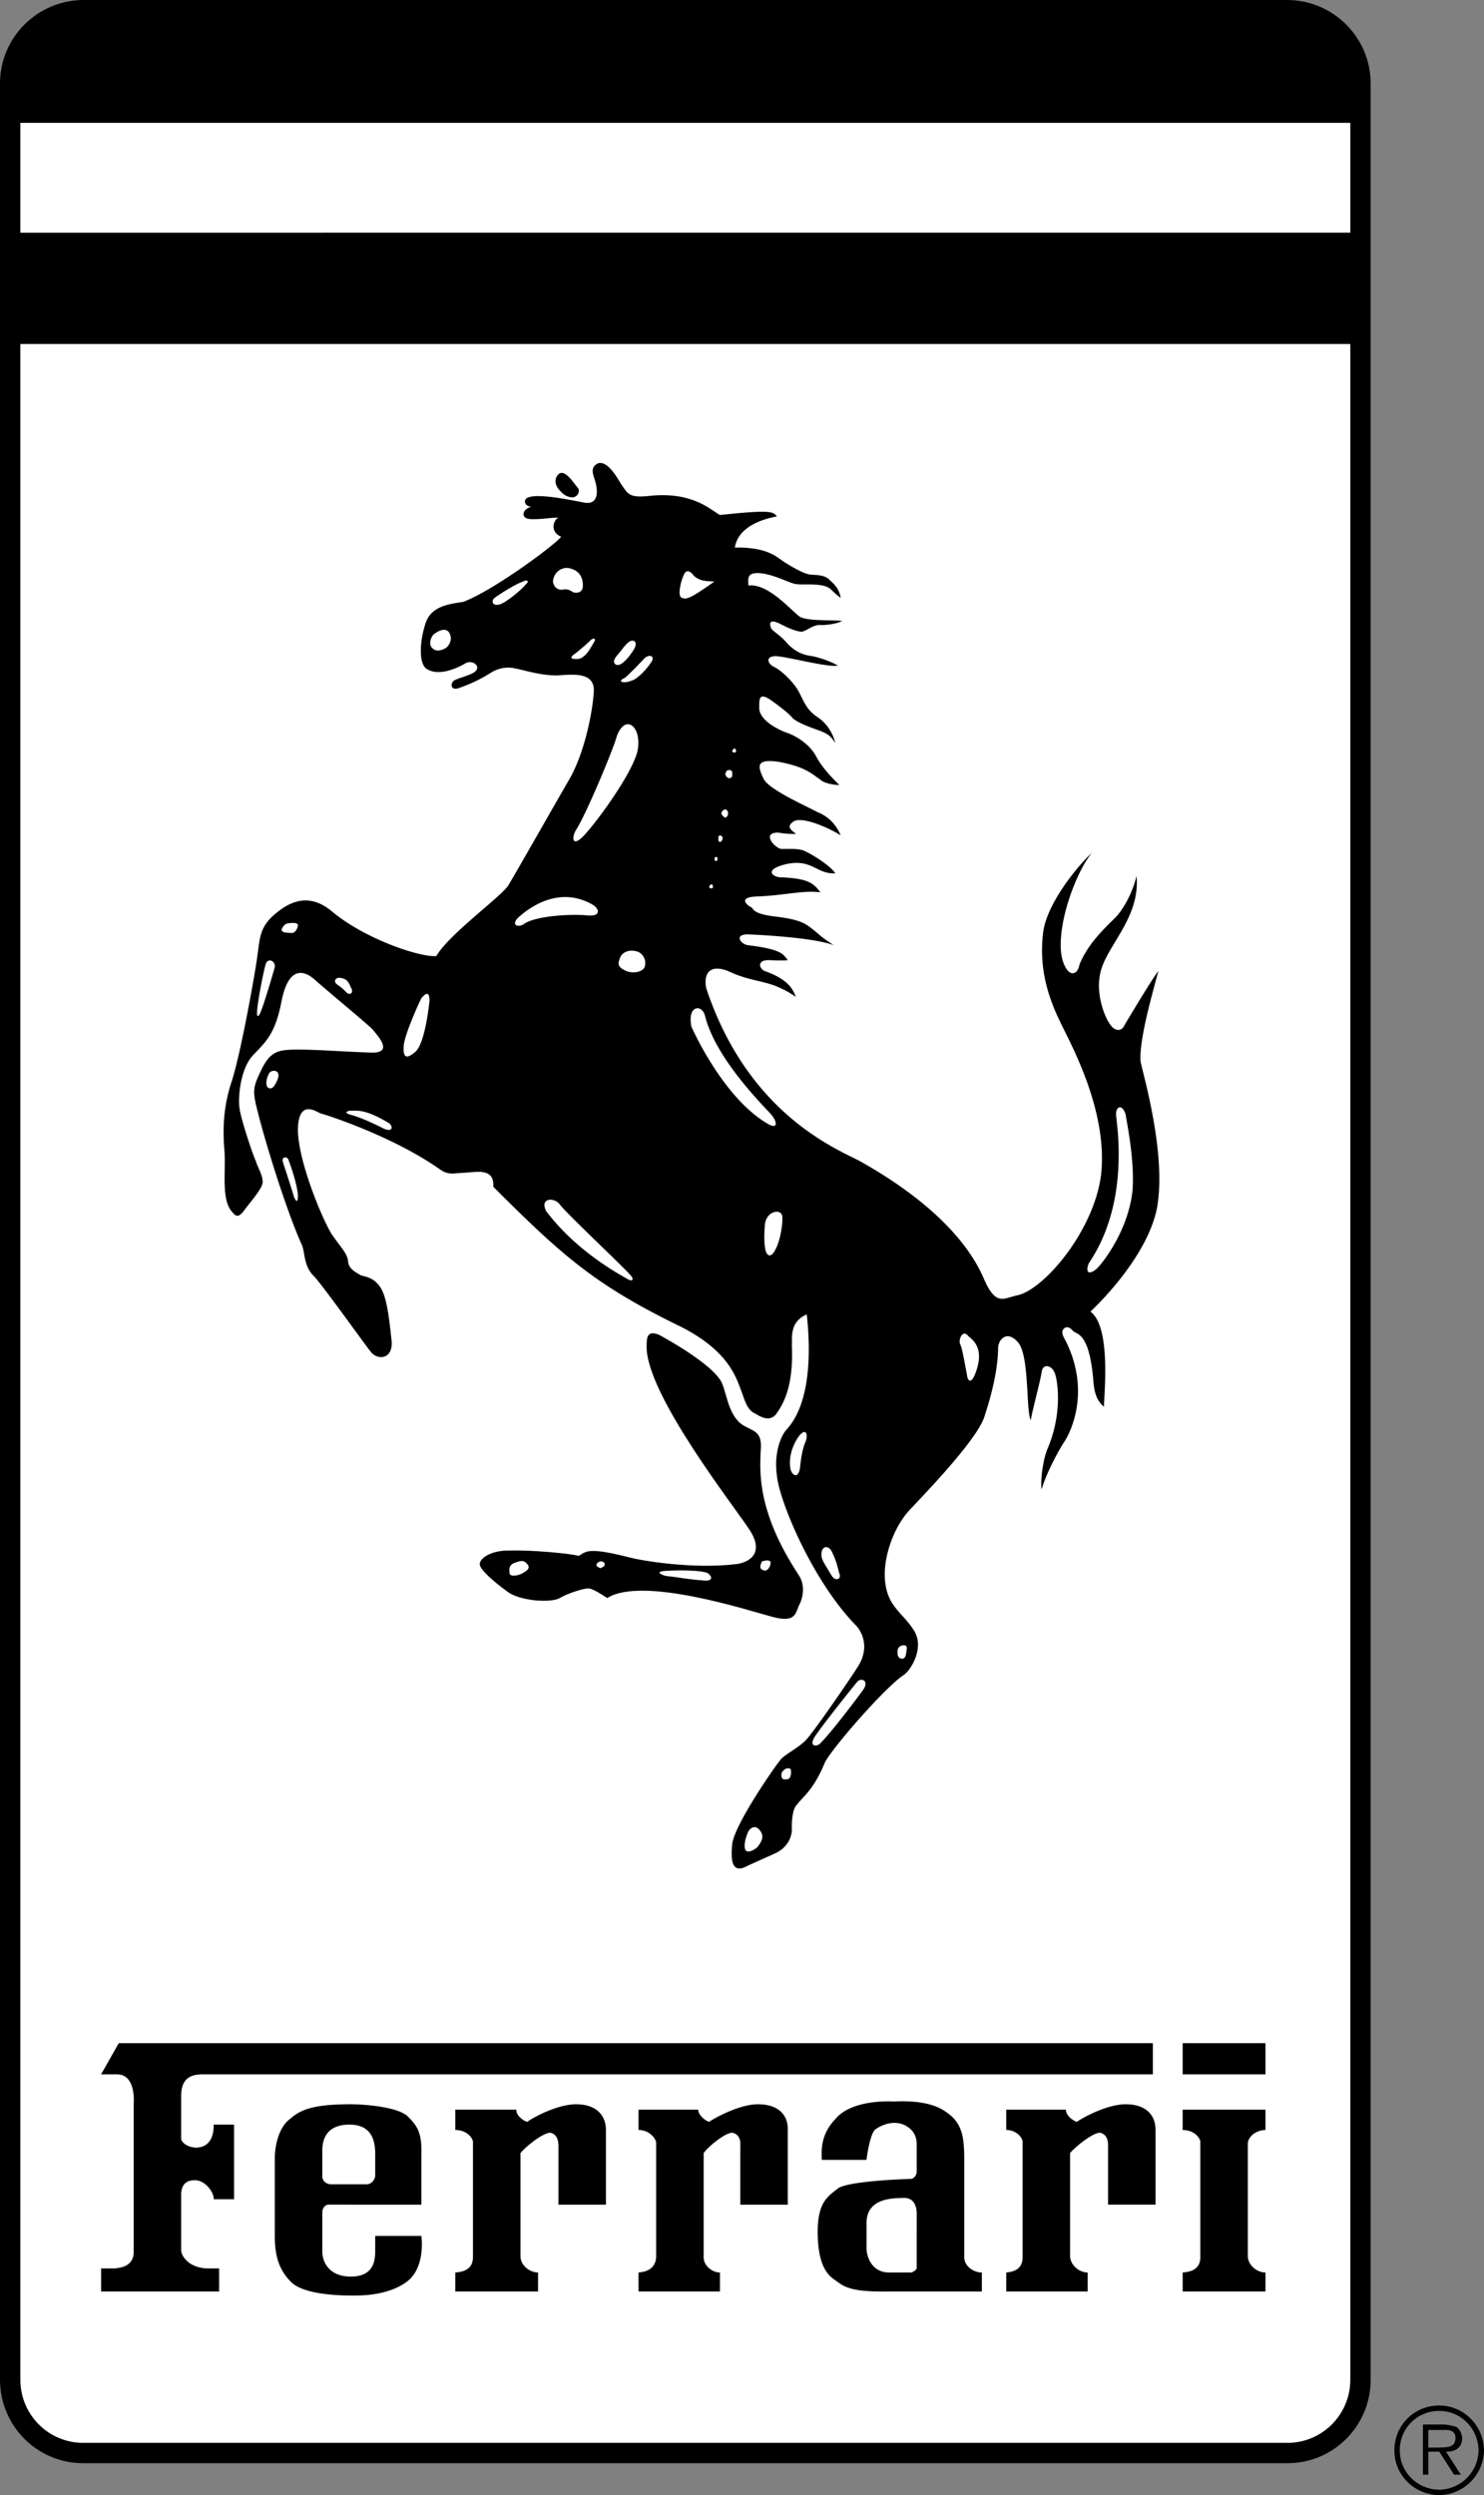 <svg xmlns="http://www.w3.org/2000/svg" width="109.352" height="183.848"><rect width="100%" height="100%" fill="#808080" stroke="none"/><path fill="#fff" d="M94.852 180.75c2.98.012 5.398-2.406 5.398-5.402V6.148c0-2.968-2.418-5.386-5.398-5.398H6.148C3.168.762.75 3.18.75 6.148v169.2c0 2.996 2.418 5.414 5.398 5.402h88.704"/><path fill="none" stroke="#000" stroke-width="1.5" d="M94.852 180.75c2.98.012 5.398-2.406 5.398-5.402V6.148c0-2.968-2.418-5.386-5.398-5.398H6.148C3.168.762.75 3.18.75 6.148v169.2c0 2.996 2.418 5.414 5.398 5.402zm0 0"/><path d="M7.45 168.848v-1.7h1c.448-.046 1.445-.148 1.402-1.3V155.05c.043-.64-.004-2.184-1.204-2.203H7.45l1.301-2.297h76.2v2.297h-70.1c-.625.02-1.473.168-1.5 1.5v3.3c.175.446.773.594 1.097.602.274-.008 1.32-.059 1.301-1.7h1.5v5.5h-1.5c.02-.472-.531-1.308-1.3-1.402-.571-.02-1.071.18-1.098 1v4.2c.027.406.574 1.254 1.898 1.3h.898v1.7H7.45"/><path d="M51.45 155.45c.003.402.503.8.8.898.348-.246 2.191-1.293 3.602-1.297 1.476.004 2.222.754 2.199 1.898v5.5h-3.5v-4.3c.039-.504-.11-.903-.602-1-.504-.005-1.797 1.042-2.097 1.5v7.601c-.047.703.648 1.2 1.199 1.2v1.398h-6v-1.399c.57-.05 1.219-.25 1.3-1.101v-8.5c-.03-.203-.43-.903-1.3-.899v-1.5h4.398m41.801.001h-6.102v1.5c.938-.005 1.336.695 1.301.898v8.5c-.015.851-.66 1.05-1.3 1.101v1.399h6.101v-1.399c-.586 0-1.281-.496-1.3-1.199v-8.3c.019-.555.663-1.005 1.3-1v-1.5m0-2.602v-2.297h-6.102v2.297h6.102m-62.2 9.602v-3.7c.048-1.605-.3-2.102-1-2.8-.695-.696-3.132-.895-4.198-.9-2.817.005-3.711.403-4.5 1.098-.805.602-1.106 1.946-1.102 2.903v5.699c-.004 1.453.297 2.5 1.2 3.398.988.993 3.874.993 4.5 1 .57-.008 2.562.043 4-1 1.448-1.046 1.1-3.398 1.1-3.398h-3.402v1.3c-.035.552-.132 1.696-1.796 1.7-1.622-.004-2.122-1.098-2.102-1.902v-2.797c-.02-.281.18-.63.5-.602h1.5v-1.5h-1.398c-.32-.02-.622-.27-.602-.601v-1.797c-.02-.805.23-2 2-2 1.715 0 1.863 1.293 1.898 2v1.797c-.035.28-.285.582-.597.601H25.75v1.5h5.3m40-3.699c-.034-1.105-.085-2.3-1.3-3.102-1.176-.89-3.113-.84-3.898-.8-.711-.04-3.2-.04-4.301 1.3-1.188 1.247-.988 2.493-1 3h3.3s.196-1.703.598-2.199c.496-.402 1.688-.898 2.602-.101.347.293.48.672.5 1.101v2.102c-.02.23-.219.531-.5.5 0 0-4.496.129-5.301.699-.79.625-1.484 1.023-1.5 3.2.016 2.202.563 3.05 1.2 3.5.655.445.952.94 3.902.898h7v-1.399c-.641 0-1.336-.496-1.301-1.199v-1.5h-3.5v2.398c-.02.079-.219.25-.403.301H65.45c-1.203-.05-1.55-1.094-1.597-1.699v-2c.046-1.824 1.988-1.777 2.796-1.8.735.023.883.671.903 1.1v1.7h3.5v-6m-33.002-3.3c-.034.402.466.8.802.898.308-.246 2.152-1.293 3.597-1.297 1.442.004 2.188.754 2.2 1.898v5.5h-3.5v-4.3c.003-.504-.145-.903-.598-1-.543-.005-1.836 1.042-2.2 1.5v7.601c.012.703.712 1.2 1.297 1.2v1.398h-6.097v-1.399c.633-.05 1.281-.25 1.3-1.101v-8.5c.032-.203-.367-.903-1.3-.899v-1.5h4.5m40.499.001c-.019.402.477.8.802.898.324-.246 2.164-1.293 3.597-1.297 1.453.004 2.2.754 2.2 1.898v5.5h-3.5v-4.3c.015-.504-.133-.903-.598-1-.531-.005-1.824 1.042-2.2 1.5v7.601c.028.703.723 1.2 1.297 1.2v1.398h-6v-1.399c.551-.05 1.196-.25 1.204-1.101v-8.5c.043-.203-.356-.903-1.204-.899v-1.5h4.403m21.597-130.101v-8.2H.648v8.2h99.5m-66.5 61.102c.622-.028 1.375-.122 1.801-.102.567.07.942.28.903 1.101 5.136 5.133 7.52 7.246 13.796 10.301 3.665 1.844 4.133 3.902 4.5 4.8.23.657.387 1.184.801 1.5.438.22 1.13.802 1.7.2.492-.672 1.34-1.95 1.203-5.102.03-.617-.18-1.734 1.097-2.3.102 1.047.688 6.144-1.5 8.5-.363.406-.945 1.629-.699 3.402.176 1.84 2.621 7.79 5.898 11.098.547.675.813 1.738.102 2.902-.672 1.066-3.379 5-3.898 5.5-.543.563-1.66 1.094-1.903 1.5-.289.336-3.422 4.8-3.5 6.2-.136 1.468.13 2.105 1.2 1.5l2-.9c.757-.355 1.18-1.042 1.203-1.702-.024-.618.03-1.575.398-1.899.27-.418 1.18-1.004 2-3 .29-.816 4.328-5.492 5.8-6.5.544-.32 1.606-2.023.802-3.3-.79-1.27-1.848-1.696-2.102-3.399-.281-1.805.57-4.14 1.7-5.402 1.1-1.184 5.085-5.274 5.6-7 .548-1.672.973-3.426 1-5-.027-.551.61-1.453 1.5-.399.81 1.07.544 4.946.9 5.7.179-.965.655-2.665.8-3.5.066-.758.813-.547 1 .101.234.734.504 3.07-.602 5.598-.277.715-.492 2.148-.398 2.902.332-1.125 1.078-2.559 1.602-3.402.539-.75 2.027-3.782.199-7.5-.246-.422-.352-.688-.2-.899.169-.215.43-.215.7.102.262.32 1.168 0 1.5 3.5.039.699.144 1.601.8 2.097-.019-.707.567-5.863-1-7 .876-.828 4.188-4.171 4.899-7.597.703-3.856-.89-9.434-1.2-10.801-.167-1.66 1.106-5.855 1.302-6.7-.457.579-2.266 3.606-2.5 4-.192.454-.668.454-1 0-.465-.57-1.09-2.28-.801-3.702.336-2.059 2.992-4.13 2.699-7.297-.188.777-.664 2.05-1.5 3-.863.86-2.031 1.918-2.7 3.5-.128.758-.702.965-1.1.097-.942-1.89.597-6.566 2-8.3-1.083.992-3.419 3.86-3.598 6-.243 2.156.18 4.183 1.199 6.3.625 1.387 3.578 6.438 3.097 11.301-.453 4.114-4.171 8.574-6.199 9-1 .211-1.531.797-2.398-1.101-1.207-2.938-4.235-6.016-9.2-8.797-1.675-.887-8.21-3.438-11.3-12.703-.203-.88.062-1.89 1.597-1.297 1.442.683 2.399.683 3.5 1.097 1.024.434 1.13.594 1.5.801-.21-.418-.37-1.215-2.296-1.898-.414-.168-.625-.86.398-.801.996.05 1.3 0 1.3 0-.359-.48-.519-.8-2.902-1.102-.484-.019-1.12-.761-.097-.8 1.101.039 4.926.25 6.398.8-1.047-.656-1.207-.921-1.597-1.199-.461-.36-.833-.68-2.602-.898-1.844-.207-1.684-.578-1.898-.703-.211-.086-1.165-.778.597-.797 1.848-.086 3.23-.457 4.5-.301-.472-.637-.844-1.008-2.8-1.102-.7.04-1.497-.597.402-1 1.82-.34 2.136.778 3.5.7-.407-.614-1.895-1.516-2.403-1.7-.445-.136-1.136-.085-1.597-.097-.496-.094-1.453-1.207-.2-1.203.5.101 1.032.101 1.297.101-.21-.215-.796-.48-.199-.898.57-.43 2.485.367 3.5 1-.273-.633-.75-1.324-1.699-1.703-.86-.47-3.672-1.692-4-2.5-.418-.891-.578-1.477 1.2-1.2 1.835.36 2.26.786 3 1.301.218.227.855.387 1.402.399-.493-.489-1.239-1.235-1.704-2.098-.492-.941-1.554-1.578-2.296-1.8-.743-.31-1.805-.895-1.903-1.7-.012-.79-.012-1.215.801-.7.781.548 1.367 1.028 1.602 1.298.19.261.882.578 1.796.902.891.312 1.051.473 1.403 1-.14-.578-.512-1.375-1.301-1.902-.805-.536-.965-1.067-1.398-1.899-.415-.762-1.372-1.613-1.801-1.8-.422-.184-.739-.77.097-.801.864.03 3.73.828 4.602.703-.496-.297-1.242-.567-1.898-.703-.618-.075-1.204-.286-1.801-.899-.57-.664-.942-.82-1.2-1.101-.167-.36-.222-.786.598-.399.88.465 1.305.57 1.602.602.34-.031.765-.457 1.3-.5.528.043 1.43-.114 1.7-.301-.692-.078-2.555.027-3.102-.3-.62-.415-2.32-2.49-3.8-2.302-.009-.507-.165-1.039 1-.898 1.171.18 2.074.766 2.601.8.535.071 1.969-.14 2.5.4.531.519.7.6.7.6-.114-.613-.38-.929-.802-1.3-.32-.371-.906-.371-1.296-.402-.461.03-1.47-.555-2-.899-.532-.293-1.118-1.144-3.704-1.101.09-.575.516-1.797 3.102-2.297-.3-.348-.406-.508-4.2-.102-.722-.406-2.081-1.773-5.3-1.398-1.426.14-1.48-.176-2-.903-.438-.761-1.074-1.718-1.7-1.5-.648.313-.277.95-.198 1.301.132.395.402 1.723-.704 1.602-.597-.094-3.359-.73-4.199-.403-.383.098-.383.63.2.7-.633.14-.848.832-.098.902.843.043 1.535-.121 2.097-.102-.351.137-.668 1.04.204 1.403-.395.543-4.856 3.886-7.204 4.797-.945.156-2.382.261-2.796 1.601-.434 1.317-.54 3.121.199 3.399.64.359 1.703.148 2.8-.5.551-.254 1.293.382.399.8-.805.325-.965.325-1.3.5-.302.25-.247.836.5.5a10.967 10.967 0 0 0 2.1-1c.446-.312 1.137-.578 1.9-.398.722.14 2.21.617 3.402.5 1.253-.094 2.527-.094 2.398 1.3-.137 1.845-.773 4.5-1.7 6.2-.988 1.703-4.066 7.121-4.6 8-.528.82-4.356 3.582-5.302 5.2-1.285.085-5.32-1.298-7.699-3.302-.918-.757-2.191-1.289-3.8-.097-1.579 1.144-1.473 1.996-1.7 3.5-.199 1.468-1.262 7.312-1.898 9.199-.637 1.941-.637 3.64-.5 5.2.074 1.628-.242 3.538.597 4.398.329.418.54.203.801-.098.375-.547 1.34-1.582 1.403-2.102.039-.543-.387-1.156-.5-1.597-.208-.407-1.11-3.117-1.204-3.903-.117-.703.04-2.879 1-3.898.954-1 1.645-1.586 2.102-4 .496-2.473 1.562-2.313 2.398-1.602.864.778 3.883 3.266 4.301 3.7.442.53 1.66 1.859-.3 1.703-1.864-.059-4.68-.27-5.7-.203-.996.039-1.582.199-2.199 1.5-.656 1.355-.656 1.566-.2 3.3.446 1.774 1.934 6.766 3.2 9.602.219.457.113 1.574.898 2.3.704.762 3.73 5.012 4.204 5.598.484.582 1.652.528 1.5-.898-.165-1.441-.325-3.3-.903-4-.484-.684-1.176-.684-1.398-.8-.309-.2-.84-.415-.903-1-.043-.583-.52-1.009-1.199-2-.597-.919-2.457-5.224-2.5-7.7.043-2.41 1.477-1.242 1.7-1.2.292.06 5.16 1.618 8.601 4 .289.18.582.509 1.398.4"/><path d="M42.648 36.05c-.414-.527-1.054-1.534-1.5-1.1-.402.413-.191.945.204 1.3.351.39.882.496 1.097.3.207-.124.207-.335.2-.5m5.901 62.298c1.122.609 3.68 2.105 4.5 3.3.497.707.497 2.461 1.598 3.301.868.563 1.555.434 1.403 2-.059 1.516-.27 4.438 2.8 9.102.434.648.383 1.445.098 2.097-.355.622-.195 1.473-2 1-1.808-.484-9.617-3.035-12.199-1.398-.496-.309-1.187-.785-1.5-.7-.328.02-1.39.34-2 .7-.664.383-3.004.223-3.898-.5-.91-.656-2.024-1.613-2-2-.024-.355.718-1.047 2.296-1 1.504-.047 4.426.219 5 .398.54-.34.7-.66 3.704.102.93.25 4.699.887 7.898.5.785-.09 2.168-.676 1-2.5-1.172-1.79-7.598-9.969-7.602-13.5.004-.668.004-1.25.903-.902"/><path fill="#fff" d="M45.45 54.25c-.243.93-2.263 5.766-3 6.898-.321.512-.321 1.309.5.5.878-.89 3.48-4.394 4-6.199.437-1.808-.84-2.98-1.5-1.199m-7.302 13.398c.899-.832 3.075-2.375 5.5-1 .551.325.657.91-.398.801-1.07-.105-3.621.004-4.602.602-.347.304-1.039.199-.5-.403m12.802 8c.366.836 2.597 5.457 5.698 7.2.618.328.672-.094.204-.7-.489-.566-4.098-4.07-4.903-7.3-.207-.864-1.32-.809-1 .8M31.05 73.55c-.347.704-1.25 2.774-1.3 3.5-.055.762.105 1.079.8.5.684-.484 1.005-2.925 1.098-3.8.012-.934-.464-.348-.597-.2m.899-26.8c.296-.23.8-.523 1.1-.2.286.368.204.876-.198 1.2-.446.258-.793.23-1 0-.27-.246-.137-.75.097-1m4.501-2.7c.206-.16 1.452-.984 2.1-1.202.255-.153.497-.047.2.203-.234.336-1.563 1.453-2 1.5-.469.11-.574-.29-.3-.5m4.3-1.203c.023-.496.422-1.028 1.102-1 .699.129 1.097.53 1.097 1.3 0 .559-.453.559-.699.5-.176-.101-.39-.289-.8-.199-.407.055-.677-.273-.7-.601m1.5 5.402c.355-.242.992-.8 1.3-1.102.169-.148.434-.125.2.2-.242.422-.586 1.086-1.102 1.203-.546.043-.68-.067-.398-.301m3.5-.3c.309-.368.656-.895 1-.7.21.176.023.52-.102.7-.085.14-.855 1.308-1.296 1-.356-.278.253-.755.398-1m.3 2c.513-.454 1.4-1.4 1.4-1.4.335-.382.917-.25.5.298-.38.57-1.048 1.218-1.4 1.3-.679.278-1.105.04-.5-.199m6.598-7.101c-.695-.02-1.066-.047-1.5-.399-.164-.215-.546-.683-.796 0-.149.301-.477 1.496-.102 1.602.324.133.59.078 2.398-1.203m.5 17.102c.043.089.164.257.301.3.14-.043.207-.23.2-.3.007-.153-.086-.302-.2-.302-.148 0-.258.13-.3.301m-.099 2.101c.134-.05.188-.155.2-.3-.012-.082-.066-.164-.2-.2-.093.036-.148.141-.1.298-.048.074.007.152.1.203m.7-4.703c.148-.036.246-.13.2-.297.046-.164-.052-.34-.2-.301-.184-.04-.262.11-.3.3.038.141.116.262.3.298m-8 13.102c.148-.263.629-.555 1.3-.302.602.332.548.997.4 1.2-.169.222-.677.433-1.302.203-.648-.301-.675-.512-.398-1.102m-20 11.399c.57 0 1.129-.157 2.898.902.305.187.356.746-.398.398-.68-.343-1.688-.82-2.398-1-.672-.191-.102-.3-.102-.3m-6.8-7.398c.038-.65.44-2.747.6-3.302.106-.613.743-.402.7.102-.117.453-.809 2.762-1 3.2-.18.519-.367.6-.3 0m2.198-6.4c.418-.066.766-.066.801.098.016.153-.117.528-.398.602-.356-.023-.7.004-.801-.2-.008-.167.207-.433.398-.5m3.704 4.5c-.309-.21-.149-.53.199-.5.445.079.582.184.8.7.258.441-.085.598-.3.398a3.57 3.57 0 0 0-.7-.597m-4.999 6.499c.203-.257.89-.23.597.5-.289.704-.504.704-.699.598-.176-.16-.176-.609.102-1.097m1 6.597c.132.399.687 2.098.796 2.5.106.29.317.633.301-.097-.035-.649-.433-1.926-.699-2.602-.082-.254-.531-.254-.398.2M40.25 89.25c.469.594 2.168 2.879 6 5 .367.215.55.031.102-.402-.399-.47-4.73-4.563-5.102-5.098-.371-.527-1.516-.527-1 .5m16.102 1.2c-.04.405-.067 1.359.097 1.8.153.355.418.383.7-.2.304-.53.542-1.78.5-2.402-.063-.652-1.31-.441-1.297.801m15 8.001c.418.347 1.218.972.5 2.8-.348.84-.586.414-.602 0-.09-.328-.328-1.922-.5-2.2-.148-.359.195-1.132.602-.6m-12.5 7.398c-.336.465-.79 1.422-.602 2.402.133.508.586.719.7-.102.1-.914.202-1.437.402-1.898.226-.547.039-1.105-.5-.402M80.25 93.05c-.297.645-.059.993.602.4.562-.579 2.289-2.888 2.597-5.7.168-2.152-.363-4.758-.5-5.602-.234-.855-.793-.644-.699.102.094.98.941 6.453-2 10.8m-41.398 22.2c.3.336-.125.547-.403.7-.203.112-.812.273-.898 0-.02-.286-.098-.634.398-.802.567-.203.672-.148.903.102m10.198.5c.462-.035 2.083-.086 2.9.098.402.054.855.746-.2.601-1.016-.07-2.105-.281-2.5-.3-.402-.036-1.121-.352-.2-.399m7.098-.7c-.101.216-.21.509 0 .598.27.172.375.043.5-.097.086-.125.196-.418.102-.5-.121-.133-.41-.051-.602 0m4.402-.301c-.148-.867.544-1 .802-.3.324.683.394 1.152.5 1.5.171.429-.309.616-.602.1-.344-.59-.637-1-.7-1.3m2.598 9.2c.282-.372.891-.134.5.5-.457.644-2.421 3.245-3.199 4-.207.257-.898.308-.398-.5.512-.786 2.82-3.68 3.097-4m3.302-2.7c-.286.098-.337.309-.302.598-.035.351.47.59.602.101.078-.523.188-.789-.3-.699m-8.802 9.3c.204-.277.47-.304.602-.202.078.113.055.562-.102.703-.109.074-.402.097-.5 0-.117-.168-.062-.434 0-.5m-2.5 4.399c.153-.294.579-.532.903 0 .312.476-.059.902-.2 1.1-.07.122-.656.544-.902.298-.18-.286-.02-.95.2-1.399M44.25 115.05c-.238.055-.29.188-.3.298.01.05.195.183.3.203.16-.074.348-.153.3-.301.048-.117-.19-.223-.3-.2m8.5-51.6c.11-.016.145-.09.102-.2.043-.047.008-.105-.102-.102-.05-.004-.09.07-.102.102.012.129.051.184.102.2m-.3 2c.034.03.073-.044.1-.102a.49.49 0 0 0-.1-.2c-.122.043-.16.118-.2.2.04.078.078.132.2.101m1.698-9.999c.04.015.075-.06.102-.102-.027-.118-.063-.172-.102-.2-.12.028-.16.102-.199.2.04.062.078.117.2.101"/><path d="M100.25 9.05V6.149c0-2.968-2.418-5.386-5.398-5.398H6.148C3.168.762.75 3.18.75 6.148v2.903h99.5m5.8 168.597c1.583-.008 2.876 1.29 2.9 2.903-.024 1.594-1.317 2.887-2.9 2.898-1.616-.011-2.91-1.304-2.902-2.898a2.877 2.877 0 0 1 2.903-2.903v-.398a3.272 3.272 0 0 0-3.301 3.3c-.016 1.81 1.46 3.286 3.3 3.298 1.805-.012 3.274-1.489 3.302-3.297-.028-1.832-1.497-3.305-3.301-3.301v.398"/><path d="M105.25 179.05h1.102c.418-.027.918.04.898.598.02.762-.781.676-1.3.7h-.7v.3h.8l1.098 1.7h.5l-1.097-1.7c.668.012 1.176-.253 1.199-1-.023-.289-.16-.617-.398-.8-.313-.137-.625-.153-.903-.2h-1.597v3.7h.398v-3.297"/></svg>
